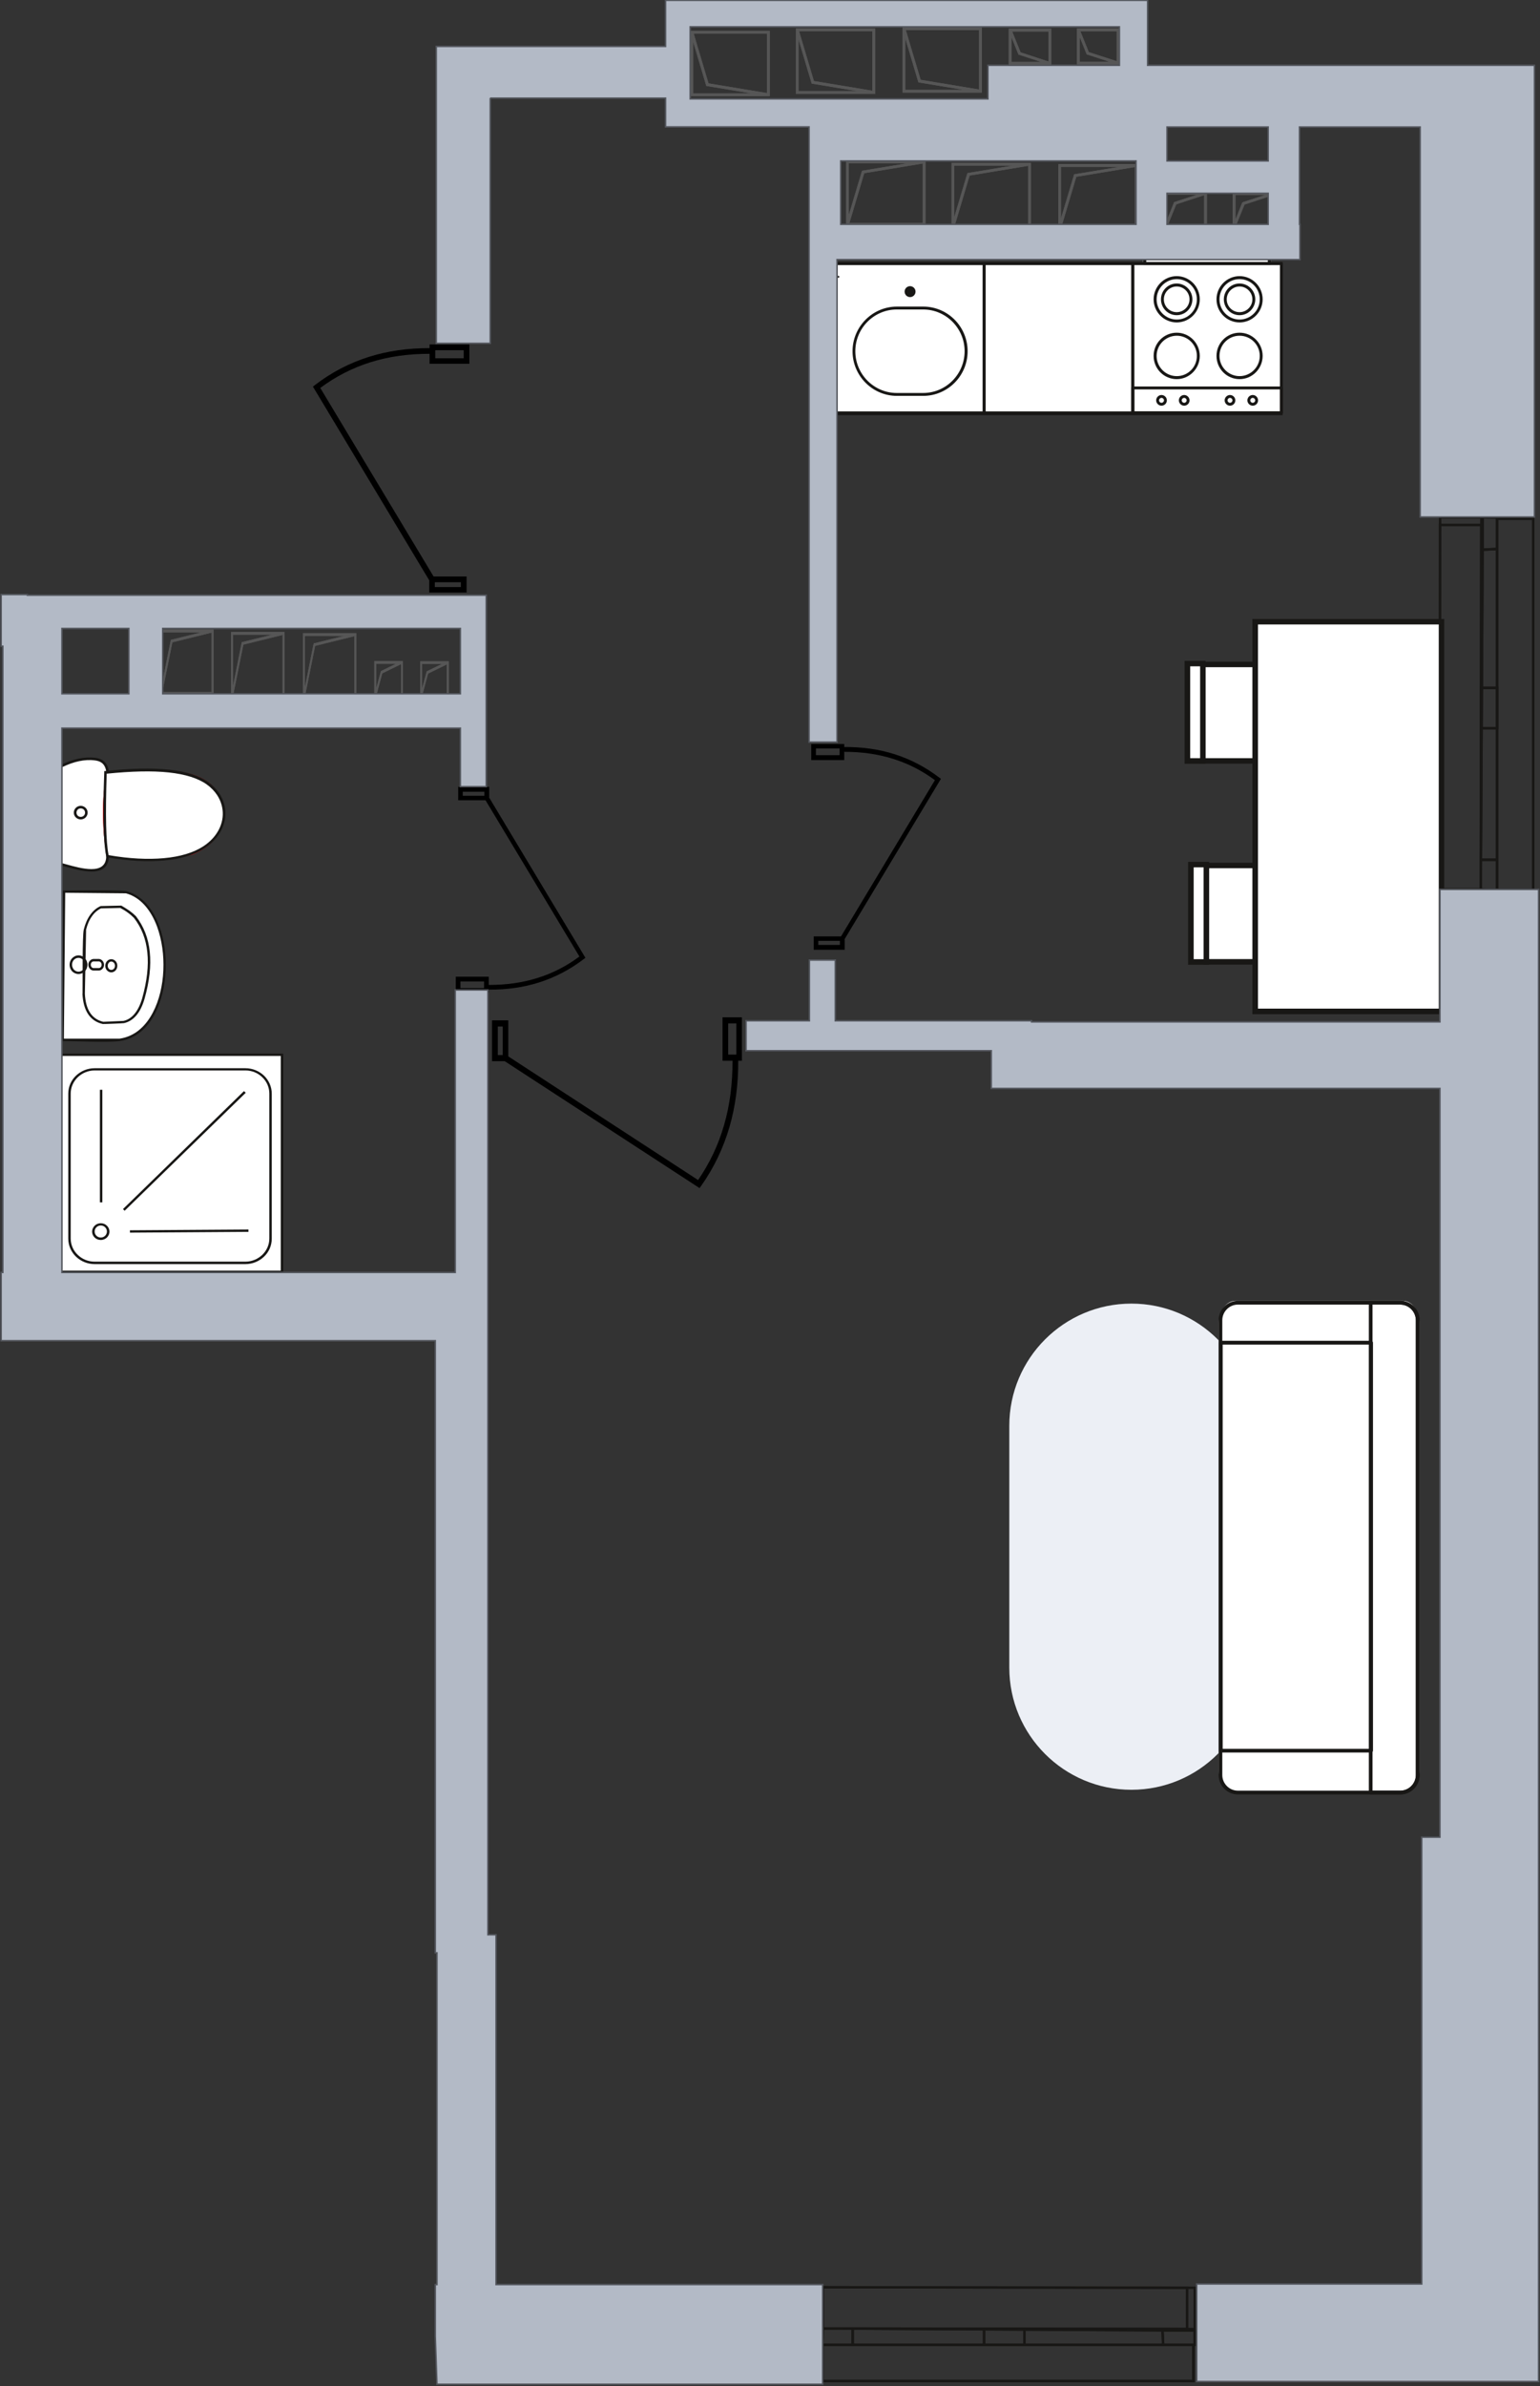 <svg xmlns="http://www.w3.org/2000/svg" width="208" height="322" viewBox="0 0 208 322" fill="none"><rect x="0" y="0" width="208" height="322" fill="#333333" stroke="none"/><g clip-path="url(#clip0_2872_6492)"><path d="M169.305 192.41C169.305 183.302 161.921 175.918 152.813 175.918C143.704 175.918 136.32 183.302 136.32 192.41V225.034C136.32 234.142 143.704 241.526 152.813 241.526C161.921 241.526 169.305 234.142 169.305 225.034V192.41Z" fill="#ECEFF5"></path><path d="M115.192 314.063L160.166 314.123V308.882L111.306 308.822V314.063H115.177H115.192ZM115.313 316.262H156.928L156.852 314.635L115.343 314.409V316.262H115.313ZM111.261 316.262H114.981V314.409L111.306 314.394L111.246 316.262H111.261ZM161.19 316.262H161.205V314.65H157.184L157.259 316.262H161.19ZM161.19 321.473H110.93V316.593V316.262C111.005 313.656 110.99 311.096 110.99 308.49C127.497 308.52 144.005 308.566 160.512 308.566V314.334H161.536V316.593H161.356V321.473H161.19ZM111.261 321.142H161.024V316.593H111.261V321.142Z" fill="#181715"></path><path d="M138.202 314.409H133.081V316.247H138.202V314.409ZM132.916 314.078H138.534V316.578H132.75V314.078H132.916Z" fill="#181715"></path><path d="M115.192 314.063L161.205 314.138V308.897L111.321 308.822V314.063H115.192ZM115.313 316.262H156.928L156.852 314.635L115.343 314.409V316.262H115.313ZM111.261 316.262H114.981V314.409L111.306 314.394L111.246 316.262H111.261ZM161.19 316.262H161.205V314.65H157.184L157.259 316.262H161.19ZM161.19 321.473H110.93V316.593V316.262C111.005 313.656 110.99 311.096 110.99 308.49C127.497 308.52 145.029 308.566 161.536 308.566V316.593H161.356V321.473H161.19ZM111.261 321.142H161.024V316.593H111.261V321.142Z" fill="#181715"></path><path d="M138.202 314.409H133.081V316.247H138.202V314.409ZM132.916 314.078H138.534V316.578H132.75V314.078H132.916Z" fill="#181715"></path><path d="M199.838 115.989L199.899 71.015H194.657L194.597 119.875H199.838V116.004V115.989ZM202.037 115.868V74.268L200.411 74.344L200.185 115.853H202.037V115.868ZM202.037 119.92V116.2H200.185L200.17 119.875L202.037 119.935V119.92ZM202.037 69.991L200.426 69.976V73.997L202.037 73.922V69.991ZM207.249 69.991V120.251H202.369H202.037C199.432 120.161 196.871 120.191 194.266 120.191C194.296 103.684 194.341 87.176 194.341 70.669H200.109V69.644H202.369V69.825H207.249V69.991ZM206.917 119.92V70.157H202.369V119.92H206.917Z" fill="#181715"></path><path d="M200.199 92.99V98.111H202.036V92.99H200.199ZM199.867 98.276V92.658H202.367V98.442H199.867V98.276Z" fill="#181715"></path><path d="M199.838 115.989L199.914 69.976H194.672L194.597 119.86H199.838V115.989ZM202.037 115.868V74.268L200.411 74.344L200.185 115.853H202.037V115.868ZM202.037 119.92V116.2H200.185L200.17 119.875L202.037 119.935V119.92ZM202.037 69.991L200.426 69.976V73.997L202.037 73.922V69.991ZM207.249 69.991V120.251H202.369H202.037C199.432 120.161 196.871 120.191 194.266 120.191C194.296 103.684 194.341 86.152 194.341 69.644H202.369V69.825H207.249V69.991ZM206.917 119.92V70.157H202.369V119.92H206.917Z" fill="#181715"></path><path d="M200.199 92.99V98.111H202.036V92.99H200.199ZM199.867 98.276V92.658H202.367V98.442H199.867V98.276Z" fill="#181715"></path><path d="M110.203 101.425V101.003H113.396V101.907H110.203V101.425ZM113.441 127.511H110.519V126.969H113.441V127.511ZM114.074 126.743L127.087 105.1L126.861 104.934C125.008 103.518 122.99 102.464 120.806 101.771C118.713 101.108 116.438 100.792 114.029 100.807V100.4H109.57V102.569H114.029V101.455C116.378 101.455 118.577 101.756 120.625 102.404C122.659 103.036 124.541 104 126.274 105.28L113.592 126.366H109.902V128.174H114.089V126.773L114.074 126.743Z" fill="black"></path><path d="M62.187 132.933V133.355H65.38V132.451H62.187V132.933ZM65.425 106.846H62.504V107.389H65.425V106.846ZM66.058 107.614L79.071 129.258L78.845 129.424C76.993 130.839 74.975 131.894 72.791 132.586C70.697 133.249 68.438 133.565 66.013 133.55V133.957H61.555V131.803H66.013V132.918C68.362 132.918 70.561 132.617 72.61 131.969C74.643 131.336 76.526 130.372 78.258 129.077L65.576 107.991H61.886V106.184H66.073V107.584L66.058 107.614Z" fill="black"></path><path d="M62.629 47.776V47.264H58.788V48.348H62.629V47.776ZM58.728 79.224H62.252V78.576H58.728V79.224ZM57.96 78.29L42.266 52.174L42.537 51.963C44.766 50.246 47.206 48.981 49.842 48.152C52.372 47.354 55.098 46.977 58.02 46.977V46.48H63.397V49.086H58.02V47.746C55.173 47.746 52.523 48.107 50.068 48.875C47.612 49.643 45.338 50.803 43.26 52.355L58.562 77.793H63.02V79.962H57.975V78.275L57.96 78.29Z" fill="black"></path><path d="M98.941 138.114H99.453V142.316H98.353V138.114H98.941ZM67.236 142.376V138.52H67.899V142.376H67.236ZM68.17 143.204L94.483 160.329L94.694 160.043C96.41 157.618 97.691 154.952 98.534 152.06C99.332 149.304 99.724 146.322 99.709 143.144H100.206V137.285H97.585V143.144H98.941C98.941 146.247 98.579 149.139 97.796 151.82C97.028 154.5 95.853 156.971 94.287 159.245L68.652 142.557V137.692H66.453V143.204H68.155H68.17Z" fill="black"></path><path fill-rule="evenodd" clip-rule="evenodd" d="M191.735 238.86V178.599C191.735 176.912 190.726 175.541 189.476 175.541H166.869C165.634 175.541 164.609 176.912 164.609 178.599V238.86C164.609 240.531 165.618 241.917 166.869 241.917H189.476C190.711 241.917 191.735 240.546 191.735 238.86Z" fill="white"></path><path d="M164.594 178.162V239.537C164.594 240.983 165.769 242.158 167.199 242.158H189.129C190.56 242.158 191.735 240.983 191.735 239.537V178.162C191.735 176.716 190.56 175.541 189.129 175.541H167.199C165.769 175.541 164.594 176.716 164.594 178.162ZM191.238 239.537C191.238 240.697 190.289 241.646 189.129 241.646H167.199C166.04 241.646 165.091 240.697 165.091 239.537V178.162C165.091 177.002 166.04 176.053 167.199 176.053H189.129C190.289 176.053 191.238 177.002 191.238 178.162V239.537Z" fill="#181715"></path><path d="M164.641 181.19V236.239C164.641 236.375 164.761 236.496 164.897 236.496H185.185C185.32 236.496 185.441 236.39 185.441 236.239V181.19C185.441 181.054 185.32 180.934 185.185 180.934H164.897C164.761 180.934 164.641 181.039 164.641 181.19ZM165.138 235.998V181.446H184.928V235.998H165.138Z" fill="#181715"></path><path d="M184.883 175.797V241.902C184.883 242.038 184.988 242.158 185.139 242.158H189.13C190.561 242.158 191.736 240.983 191.736 239.537V178.162C191.736 176.716 190.561 175.541 189.13 175.541H185.139C185.003 175.541 184.883 175.646 184.883 175.797ZM185.38 241.661V176.053H189.115C190.275 176.053 191.224 177.002 191.224 178.162V239.537C191.224 240.697 190.275 241.646 189.115 241.646H185.38V241.661Z" fill="#181715"></path><path d="M175.619 116.787H162.938V129.8H175.619V116.787Z" fill="white"></path><path d="M175.237 117.164H163.293V129.424H175.237V117.164ZM162.932 116.426H175.99V130.177H162.57V116.426H162.947H162.932Z" fill="#181715"></path><path d="M162.937 116.666H160.844V129.8H162.937V116.666Z" fill="white"></path><path d="M162.562 117.043H161.222V129.438H162.562V117.043ZM160.845 116.305H163.3V130.191H160.469V116.305H160.845Z" fill="#181715"></path><path d="M175.151 89.676H162.469V102.689H175.151V89.676Z" fill="white"></path><path d="M174.776 90.037H162.832V102.312H174.776V90.037ZM162.471 89.299H175.529V103.05H162.109V89.299H162.486H162.471Z" fill="#181715"></path><path d="M162.484 89.557H160.391V102.69H162.484V89.557Z" fill="white"></path><path d="M162.094 89.918H160.753V102.313H162.094V89.918ZM160.377 89.18H162.832V103.066H160V89.18H160.377Z" fill="#181715"></path><path d="M194.684 83.908H169.531V136.488H194.684V83.908Z" fill="white"></path><path d="M195.062 83.908V136.864H169.156V83.531H195.062V83.908ZM194.324 136.111V84.269H169.909V136.111H194.324Z" fill="#181715"></path><path d="M171.703 34.023H154.367V35.59H171.703V34.023Z" fill="white"></path><path d="M173.054 35.529H112.688V55.862H173.054V35.529Z" fill="white"></path><path d="M112.855 55.698V35.696H172.89V55.698H112.855ZM112.523 35.53V56.029H173.236V35.35H112.523V35.515V35.53Z" fill="#181715"></path><path d="M133.126 35.575V55.712C133.126 55.817 133.036 55.908 132.93 55.908H112.883C112.778 55.908 112.688 55.817 112.688 55.712V35.575C112.688 35.469 112.778 35.379 112.883 35.379H132.93C133.036 35.379 133.126 35.469 133.126 35.575ZM132.734 55.516V35.77H113.079V55.516H132.734Z" fill="#181715"></path><path d="M153.188 35.575V55.712C153.188 55.817 153.098 55.908 152.992 55.908H132.93C132.825 55.908 132.734 55.817 132.734 55.712V35.575C132.734 35.469 132.825 35.379 132.93 35.379H152.992C153.098 35.379 153.188 35.469 153.188 35.575ZM152.796 55.516V35.77H133.126V55.516H152.796Z" fill="#181715"></path><path d="M173.266 35.575V55.712C173.266 55.817 173.176 55.908 173.07 55.908H153.008C152.903 55.908 152.812 55.817 152.812 55.712V35.575C152.812 35.469 152.903 35.379 153.008 35.379H173.07C173.176 35.379 173.266 35.469 173.266 35.575ZM172.874 55.516V35.77H153.204V55.516H172.874Z" fill="#181715"></path><path d="M173.266 52.354V55.713C173.266 55.818 173.176 55.908 173.07 55.908H153.008C152.903 55.908 152.812 55.818 152.812 55.713V52.354C152.812 52.249 152.903 52.158 153.008 52.158H173.07C173.176 52.158 173.266 52.249 173.266 52.354ZM172.874 55.517V52.55H153.204V55.517H172.874Z" fill="#181715"></path><path d="M157.602 54.026C157.602 54.432 157.271 54.749 156.879 54.749C156.488 54.749 156.156 54.417 156.156 54.026C156.156 53.634 156.488 53.303 156.879 53.303C157.271 53.303 157.602 53.634 157.602 54.026ZM156.548 54.026C156.548 54.206 156.698 54.357 156.879 54.357C157.06 54.357 157.211 54.206 157.211 54.026C157.211 53.845 157.06 53.694 156.879 53.694C156.698 53.694 156.548 53.845 156.548 54.026Z" fill="#181715"></path><path d="M160.665 54.026C160.665 54.432 160.333 54.749 159.942 54.749C159.55 54.749 159.219 54.417 159.219 54.026C159.219 53.634 159.55 53.303 159.942 53.303C160.333 53.303 160.665 53.634 160.665 54.026ZM159.61 54.026C159.61 54.206 159.761 54.357 159.942 54.357C160.122 54.357 160.273 54.206 160.273 54.026C160.273 53.845 160.122 53.694 159.942 53.694C159.761 53.694 159.61 53.845 159.61 54.026Z" fill="#181715"></path><path d="M166.852 54.026C166.852 54.432 166.521 54.749 166.129 54.749C165.738 54.749 165.406 54.417 165.406 54.026C165.406 53.634 165.738 53.303 166.129 53.303C166.521 53.303 166.852 53.634 166.852 54.026ZM165.798 54.026C165.798 54.206 165.948 54.357 166.129 54.357C166.31 54.357 166.461 54.206 166.461 54.026C166.461 53.845 166.31 53.694 166.129 53.694C165.948 53.694 165.798 53.845 165.798 54.026Z" fill="#181715"></path><path d="M169.922 54.026C169.922 54.432 169.591 54.749 169.2 54.749C168.808 54.749 168.477 54.417 168.477 54.026C168.477 53.634 168.808 53.303 169.2 53.303C169.591 53.303 169.922 53.634 169.922 54.026ZM168.868 54.026C168.868 54.206 169.019 54.357 169.2 54.357C169.38 54.357 169.531 54.206 169.531 54.026C169.531 53.845 169.38 53.694 169.2 53.694C169.019 53.694 168.868 53.845 168.868 54.026Z" fill="#181715"></path><path d="M162.048 48.031C162.048 49.748 160.647 51.164 158.93 51.164C157.213 51.164 155.812 49.763 155.812 48.031C155.812 46.299 157.213 44.898 158.93 44.898C160.647 44.898 162.048 46.299 162.048 48.031ZM156.219 48.031C156.219 49.537 157.439 50.757 158.945 50.757C160.451 50.757 161.656 49.537 161.656 48.031C161.656 46.525 160.436 45.305 158.945 45.305C157.454 45.305 156.219 46.525 156.219 48.031Z" fill="#181715"></path><path d="M170.54 48.031C170.54 49.748 169.139 51.164 167.422 51.164C165.705 51.164 164.305 49.763 164.305 48.031C164.305 46.299 165.705 44.898 167.422 44.898C169.139 44.898 170.54 46.299 170.54 48.031ZM164.711 48.031C164.711 49.537 165.931 50.757 167.422 50.757C168.914 50.757 170.149 49.537 170.149 48.031C170.149 46.525 168.929 45.305 167.422 45.305C165.916 45.305 164.711 46.525 164.711 48.031Z" fill="#181715"></path><path d="M162.048 40.395C162.048 42.111 160.647 43.512 158.93 43.512C157.213 43.512 155.812 42.111 155.812 40.395C155.812 38.678 157.213 37.262 158.93 37.262C160.647 37.262 162.048 38.662 162.048 40.395ZM156.219 40.395C156.219 41.901 157.439 43.121 158.945 43.121C160.451 43.121 161.656 41.901 161.656 40.395C161.656 38.888 160.436 37.668 158.945 37.668C157.454 37.668 156.219 38.888 156.219 40.395Z" fill="#181715"></path><path d="M161.052 40.395C161.052 41.569 160.103 42.533 158.928 42.533C157.754 42.533 156.805 41.569 156.805 40.395C156.805 39.22 157.754 38.256 158.928 38.256C160.103 38.256 161.052 39.22 161.052 40.395ZM157.196 40.395C157.196 41.358 157.979 42.127 158.928 42.127C159.877 42.127 160.66 41.343 160.66 40.395C160.66 39.446 159.892 38.663 158.928 38.663C157.964 38.663 157.196 39.446 157.196 40.395Z" fill="#181715"></path><path d="M170.54 40.395C170.54 42.111 169.139 43.512 167.422 43.512C165.705 43.512 164.305 42.111 164.305 40.395C164.305 38.678 165.705 37.262 167.422 37.262C169.139 37.262 170.54 38.662 170.54 40.395ZM164.711 40.395C164.711 41.901 165.931 43.121 167.422 43.121C168.914 43.121 170.149 41.901 170.149 40.395C170.149 38.888 168.929 37.668 167.422 37.668C165.916 37.668 164.711 38.888 164.711 40.395Z" fill="#181715"></path><path d="M169.544 40.395C169.544 41.569 168.595 42.533 167.421 42.533C166.246 42.533 165.297 41.569 165.297 40.395C165.297 39.22 166.246 38.256 167.421 38.256C168.595 38.256 169.544 39.22 169.544 40.395ZM165.688 40.395C165.688 41.358 166.472 42.127 167.421 42.127C168.369 42.127 169.153 41.343 169.153 40.395C169.153 39.446 168.369 38.663 167.421 38.663C166.472 38.663 165.688 39.446 165.688 40.395Z" fill="#181715"></path><path d="M113.383 37.353C113.383 37.353 113.322 37.473 113.262 37.473H112.87C112.87 37.473 112.75 37.413 112.75 37.353C112.75 37.293 112.81 37.232 112.87 37.232H113.262C113.262 37.232 113.383 37.293 113.383 37.353Z" fill="#181715"></path><path d="M130.692 47.398C130.692 50.726 127.996 53.422 124.697 53.422H121.143C117.829 53.422 115.148 50.711 115.148 47.398C115.148 44.084 117.844 41.373 121.143 41.373H124.697C128.011 41.373 130.692 44.084 130.692 47.398ZM115.525 47.398C115.525 50.5 118.04 53.031 121.128 53.031H124.682C127.77 53.031 130.285 50.5 130.285 47.398C130.285 44.295 127.77 41.765 124.682 41.765H121.128C118.04 41.765 115.525 44.295 115.525 47.398Z" fill="#181715"></path><path d="M122.918 40.093C122.511 40.093 122.18 39.762 122.18 39.355C122.18 38.949 122.511 38.617 122.918 38.617C123.324 38.617 123.656 38.949 123.656 39.355C123.656 39.762 123.324 40.093 122.918 40.093Z" fill="#181715"></path><path d="M171.704 34.025V35.591C171.704 35.696 171.598 35.772 171.478 35.772H154.609C154.488 35.772 154.383 35.681 154.383 35.591V34.025C154.383 33.919 154.488 33.844 154.609 33.844H171.478C171.598 33.844 171.704 33.919 171.704 34.025ZM171.237 35.395V34.205H154.82V35.395H171.237Z" fill="#181715"></path><path fill-rule="evenodd" clip-rule="evenodd" d="M8.649 120.326C8.528 133.655 8.453 140.312 8.453 140.312H16.15C24.042 139.198 24.162 122.269 17.008 120.386C11.42 120.341 8.634 120.311 8.634 120.311" fill="white"></path><path d="M8.297 140.327L8.493 120.175C9.818 120.175 16.355 120.07 17.063 120.25C19.171 120.808 20.662 122.615 21.521 124.965C22.184 126.772 22.47 128.896 22.379 130.974C22.289 133.053 21.807 135.101 20.948 136.773C19.909 138.761 18.328 140.192 16.189 140.493C14.442 140.734 10.3 140.493 8.297 140.493V140.327ZM8.809 120.491L8.628 140.162H16.159C18.177 139.876 19.683 138.505 20.662 136.607C21.506 134.996 21.973 132.992 22.063 130.944C22.154 128.911 21.867 126.832 21.22 125.055C20.391 122.826 18.991 121.079 17.002 120.552L8.809 120.476V120.491Z" fill="#181715"></path><path d="M11.148 134.108C11.178 132.707 11.103 126.276 11.314 125.447C11.509 124.664 11.796 124.001 12.172 123.474C12.549 122.947 13 122.54 13.558 122.284H13.603L13.648 122.269L16.344 122.209H16.389C16.796 122.45 17.157 122.676 17.489 122.902C17.82 123.143 18.106 123.384 18.362 123.64C19.417 125.01 20.049 126.622 20.23 128.475C20.426 130.327 20.185 132.436 19.522 134.785C19.251 135.719 18.89 136.457 18.438 136.999C17.971 137.557 17.413 137.918 16.751 138.069C16.645 138.099 13.964 138.204 13.889 138.189C12.172 137.798 11.253 136.427 11.133 134.093L11.148 134.108ZM11.63 125.507L11.464 134.108C11.57 136.261 12.398 137.527 13.949 137.888L16.691 137.768C17.278 137.632 17.775 137.301 18.182 136.804C18.603 136.291 18.95 135.599 19.206 134.71C19.853 132.391 20.094 130.327 19.899 128.52C19.718 126.727 19.115 125.176 18.091 123.866C17.85 123.625 17.579 123.384 17.263 123.158C16.962 122.932 16.615 122.721 16.239 122.525L13.633 122.586C13.151 122.827 12.744 123.173 12.413 123.655C12.067 124.137 11.796 124.754 11.615 125.507H11.63Z" fill="#181715"></path><path d="M11.462 131.08C11.236 131.306 10.935 131.441 10.603 131.441C10.272 131.441 9.971 131.306 9.745 131.08C9.534 130.854 9.398 130.537 9.398 130.191C9.398 129.845 9.534 129.528 9.745 129.302C9.971 129.076 10.272 128.926 10.603 128.926C10.935 128.926 11.236 129.061 11.462 129.302C11.673 129.528 11.808 129.845 11.808 130.191C11.808 130.537 11.673 130.854 11.462 131.08ZM10.603 131.125C10.844 131.125 11.07 131.019 11.221 130.854C11.387 130.688 11.477 130.462 11.477 130.191C11.477 129.92 11.371 129.709 11.221 129.528C11.055 129.363 10.844 129.257 10.603 129.257C10.362 129.257 10.136 129.363 9.986 129.528C9.82 129.694 9.73 129.935 9.73 130.191C9.73 130.447 9.835 130.673 9.986 130.854C10.152 131.019 10.362 131.125 10.603 131.125Z" fill="#181715"></path><path d="M15.62 130.946C15.469 131.111 15.258 131.217 15.032 131.217C14.806 131.217 14.595 131.111 14.445 130.946C14.294 130.78 14.219 130.569 14.219 130.328C14.219 130.087 14.309 129.861 14.445 129.711C14.595 129.545 14.806 129.439 15.032 129.439C15.258 129.439 15.469 129.545 15.62 129.711C15.77 129.876 15.845 130.087 15.845 130.328C15.845 130.569 15.755 130.795 15.62 130.946ZM15.032 130.885C15.168 130.885 15.288 130.825 15.379 130.735C15.469 130.629 15.529 130.494 15.529 130.328C15.529 130.162 15.469 130.027 15.379 129.921C15.288 129.831 15.168 129.756 15.032 129.756C14.896 129.756 14.776 129.816 14.701 129.921C14.61 130.027 14.55 130.162 14.55 130.328C14.55 130.494 14.61 130.629 14.701 130.735C14.791 130.84 14.912 130.885 15.032 130.885Z" fill="#181715"></path><path d="M13.33 130.975H12.653C12.457 130.975 12.276 130.884 12.14 130.734C12.02 130.598 11.93 130.402 11.93 130.191C11.93 129.981 12.005 129.785 12.14 129.649C12.276 129.499 12.457 129.408 12.653 129.408H13.33C13.526 129.408 13.707 129.499 13.842 129.649C13.963 129.785 14.053 129.981 14.053 130.191C14.053 130.402 13.978 130.598 13.842 130.734C13.707 130.884 13.526 130.975 13.33 130.975ZM12.653 130.643H13.33C13.436 130.643 13.526 130.598 13.601 130.523C13.677 130.447 13.722 130.327 13.722 130.191C13.722 130.056 13.677 129.95 13.601 129.86C13.526 129.785 13.436 129.74 13.33 129.74H12.653C12.547 129.74 12.457 129.785 12.382 129.86C12.306 129.935 12.261 130.056 12.261 130.191C12.261 130.327 12.306 130.432 12.382 130.523C12.457 130.598 12.547 130.643 12.653 130.643Z" fill="#181715"></path><path fill-rule="evenodd" clip-rule="evenodd" d="M8.227 116.607V103.383C9.898 102.555 11.435 102.238 12.82 102.404C13.98 102.524 14.552 103.247 14.552 104.573C13.935 107.314 13.935 110.959 14.522 115.507C14.522 118.716 9.989 117.029 8.227 116.592" fill="white"></path><path d="M8.386 103.502V116.485L8.989 116.651C9.952 116.922 11.263 117.283 12.347 117.283C13.462 117.283 14.335 116.877 14.35 115.551C14.049 113.277 13.899 111.229 13.914 109.406C13.914 107.584 14.079 105.972 14.38 104.602C14.38 103.984 14.245 103.517 13.989 103.186C13.733 102.854 13.326 102.674 12.799 102.613C12.121 102.523 11.413 102.568 10.675 102.719C9.952 102.869 9.199 103.141 8.416 103.517M8.07 116.621V103.291L8.16 103.246C9.004 102.824 9.817 102.538 10.6 102.372C11.383 102.207 12.136 102.177 12.844 102.252C13.477 102.327 13.944 102.553 14.26 102.96C14.576 103.351 14.727 103.894 14.727 104.602V104.632C14.411 105.987 14.26 107.569 14.26 109.391C14.26 111.198 14.396 113.247 14.697 115.506C14.697 117.133 13.658 117.615 12.362 117.615C11.233 117.615 9.907 117.253 8.913 116.982C8.642 116.907 8.401 116.831 8.19 116.786L8.055 116.756V116.621H8.07Z" fill="#181715"></path><path fill-rule="evenodd" clip-rule="evenodd" d="M10.902 110.416C11.323 110.416 11.655 110.085 11.655 109.663C11.655 109.242 11.308 108.91 10.902 108.91C10.495 108.91 10.148 109.242 10.148 109.663C10.148 110.085 10.495 110.416 10.902 110.416Z" fill="white"></path><path d="M11.565 110.311C11.4 110.476 11.159 110.582 10.903 110.582C10.646 110.582 10.421 110.476 10.24 110.311C10.074 110.145 9.969 109.919 9.969 109.663C9.969 109.407 10.074 109.181 10.24 109.015C10.405 108.85 10.646 108.744 10.903 108.744C11.159 108.744 11.384 108.85 11.565 109.015C11.731 109.181 11.836 109.407 11.836 109.663C11.836 109.919 11.731 110.145 11.565 110.311ZM10.903 110.235C11.068 110.235 11.219 110.175 11.324 110.07C11.43 109.964 11.49 109.814 11.49 109.663C11.49 109.512 11.43 109.362 11.324 109.256C11.219 109.151 11.068 109.091 10.903 109.091C10.737 109.091 10.586 109.151 10.496 109.256C10.39 109.362 10.33 109.512 10.33 109.663C10.33 109.814 10.39 109.964 10.496 110.07C10.601 110.175 10.752 110.235 10.903 110.235Z" fill="#181715"></path><path fill-rule="evenodd" clip-rule="evenodd" d="M24.309 104.302C20.619 103.624 17.275 104.151 14.308 105.883C13.992 108.218 14.007 110.868 14.323 113.851C18.329 115.718 22.2 116.155 25.92 115.161C28.571 114.107 30.002 112.284 30.228 109.709C29.881 106.621 27.909 104.814 24.309 104.286" fill="white"></path><path d="M19.004 104.03C20.691 103.759 22.468 103.804 24.321 104.136C26.159 104.407 27.574 104.994 28.583 105.928C29.608 106.862 30.195 108.112 30.391 109.708V109.739C30.27 111.064 29.849 112.194 29.111 113.127C28.372 114.061 27.333 114.799 25.978 115.341H25.963C22.197 116.366 18.296 115.914 14.245 114.031L14.155 113.986V113.896C13.989 112.404 13.898 110.989 13.898 109.648C13.898 108.308 13.974 107.058 14.124 105.883V105.792L14.215 105.747C15.721 104.874 17.317 104.301 19.004 104.03ZM24.276 104.482C22.453 104.151 20.706 104.106 19.064 104.377C17.453 104.633 15.917 105.175 14.471 106.018C14.32 107.148 14.245 108.368 14.26 109.648C14.26 110.943 14.335 112.314 14.501 113.76C18.432 115.582 22.227 116.004 25.887 115.01C27.183 114.498 28.177 113.79 28.87 112.917C29.562 112.043 29.969 110.974 30.09 109.739C29.909 108.247 29.352 107.058 28.403 106.184C27.439 105.31 26.083 104.738 24.321 104.482H24.276Z" fill="#E31111"></path><path fill-rule="evenodd" clip-rule="evenodd" d="M14.251 104.225C14.04 109.964 14.131 113.729 14.522 115.521C20.276 116.53 24.93 116.033 27.551 114.331C31.015 112.057 31.165 107.96 28.048 105.686C25.668 103.954 21.044 103.502 14.266 104.225" fill="white"></path><path d="M13.989 111.349C13.944 109.466 13.974 107.087 14.079 104.21V104.059L14.23 104.044C17.634 103.683 20.496 103.622 22.815 103.863C25.15 104.104 26.927 104.662 28.147 105.55C28.764 106.002 29.262 106.529 29.638 107.087C30.21 107.96 30.481 108.954 30.451 109.933C30.421 110.912 30.075 111.906 29.427 112.795C28.975 113.412 28.388 113.985 27.65 114.467C26.309 115.355 24.442 115.913 22.168 116.123C19.953 116.319 17.363 116.199 14.501 115.702H14.381L14.351 115.566C14.155 114.662 14.034 113.262 13.989 111.364M14.411 104.39C14.32 107.192 14.29 109.511 14.335 111.364C14.381 113.156 14.486 114.497 14.667 115.4C17.453 115.882 19.984 116.003 22.137 115.807C24.351 115.611 26.159 115.054 27.454 114.211C28.162 113.744 28.719 113.217 29.141 112.629C29.743 111.801 30.06 110.867 30.09 109.963C30.12 109.045 29.864 108.126 29.337 107.312C28.99 106.785 28.523 106.288 27.936 105.867C26.761 105.023 25.044 104.481 22.785 104.24C20.526 103.999 17.739 104.074 14.426 104.406L14.411 104.39Z" fill="#181715"></path><path d="M38.094 142.346H8.031V171.64H38.094V142.346Z" fill="white"></path><path d="M8.025 171.806H38.254V142.18H7.859V171.806H8.025ZM37.922 171.474H8.191V142.496H37.922V171.474Z" fill="#181715"></path><path d="M12.773 170.587H33.151C34.13 170.587 35.019 170.196 35.667 169.578C36.314 168.961 36.706 168.102 36.706 167.153V147.588C36.706 146.639 36.299 145.781 35.667 145.163C35.019 144.546 34.13 144.154 33.151 144.154H12.773C11.794 144.154 10.906 144.546 10.258 145.163C9.61 145.781 9.219 146.639 9.219 147.588V167.153C9.219 168.102 9.625 168.961 10.258 169.578C10.906 170.196 11.794 170.587 12.773 170.587ZM33.151 170.256H12.773C11.885 170.256 11.086 169.909 10.499 169.337C9.912 168.78 9.55 167.997 9.55 167.138V147.573C9.55 146.715 9.912 145.947 10.499 145.374C11.086 144.817 11.885 144.456 12.773 144.456H33.151C34.04 144.456 34.838 144.802 35.426 145.374C36.013 145.932 36.375 146.715 36.375 147.573V167.138C36.375 167.997 36.013 168.765 35.426 169.337C34.838 169.894 34.04 170.256 33.151 170.256Z" fill="#181715"></path><path d="M12.784 167.002C12.995 167.213 13.281 167.333 13.612 167.333C13.944 167.333 14.23 167.198 14.441 167.002C14.652 166.791 14.787 166.505 14.787 166.204C14.787 165.903 14.652 165.601 14.441 165.406C14.23 165.195 13.944 165.074 13.612 165.074C13.281 165.074 12.995 165.195 12.784 165.406C12.573 165.616 12.438 165.903 12.438 166.204C12.438 166.505 12.573 166.806 12.784 167.002ZM13.612 167.002C13.386 167.002 13.175 166.912 13.025 166.761C12.874 166.61 12.784 166.415 12.784 166.189C12.784 165.963 12.874 165.767 13.025 165.616C13.175 165.466 13.386 165.375 13.612 165.375C13.838 165.375 14.049 165.466 14.2 165.616C14.35 165.767 14.441 165.963 14.441 166.189C14.441 166.415 14.35 166.61 14.2 166.761C14.049 166.912 13.838 167.002 13.612 167.002Z" fill="#181715"></path><path d="M32.951 147.242L16.609 163.162L16.835 163.388L33.192 147.468L32.951 147.242Z" fill="#181715"></path><path d="M13.823 147.061H13.492V162.258H13.823V147.061Z" fill="#181715"></path><path d="M33.557 165.918L17.547 166.023V166.34L33.557 166.234V165.918Z" fill="#181715"></path><path d="M107.869 12.289H115.731L109.631 11.28L107.854 5.331V12.289H107.869ZM117.824 12.259V4.216H107.929L109.932 10.934L117.824 12.244V12.259ZM118.201 4.036V12.666H107.492V3.84H118.201V4.021V4.036Z" fill="#565656"></path><path d="M122.283 12.125H130.145L124.045 11.116L122.268 5.167V12.125H122.283ZM132.238 12.095V4.052H122.343L124.346 10.77L132.238 12.08V12.095ZM132.615 3.872V12.502H121.906V3.676H132.615V3.857V3.872Z" fill="#565656"></path><path d="M93.634 12.606H101.496L95.397 11.597L93.619 5.647V12.606H93.634ZM103.59 12.576V4.533H93.695L95.698 11.25L103.59 12.561V12.576ZM103.967 4.352V12.982H93.258V4.156H103.967V4.352Z" fill="#565656"></path><path d="M136.627 8.359H140.618L137.56 7.365L136.627 5.046V8.359ZM141.612 8.284V4.263H136.717L137.847 7.064L141.612 8.299V8.284ZM141.988 4.067V8.721H136.25V3.871H141.988V4.052V4.067Z" fill="#565656"></path><path d="M145.837 8.328H149.829L146.771 7.334L145.837 5.015V8.328ZM150.823 8.253V4.231H145.928L147.057 7.033L150.823 8.253ZM151.199 4.036V8.69H145.461V3.84H151.199V4.036Z" fill="#565656"></path><path d="M107.869 12.289H115.731L109.631 11.28L107.854 5.331V12.289H107.869ZM117.824 12.259V4.216H107.929L109.932 10.934L117.824 12.244V12.259ZM118.201 4.036V12.666H107.492V3.84H118.201V4.021V4.036Z" fill="#565656"></path><path d="M122.283 12.125H130.145L124.045 11.116L122.268 5.167V12.125H122.283ZM132.238 12.095V4.052H122.343L124.346 10.77L132.238 12.08V12.095ZM132.615 3.872V12.502H121.906V3.676H132.615V3.857V3.872Z" fill="#565656"></path><path d="M93.634 12.606H101.496L95.397 11.597L93.619 5.647V12.606H93.634ZM103.59 12.576V4.533H93.695L95.698 11.25L103.59 12.561V12.576ZM103.967 4.352V12.982H93.258V4.156H103.967V4.352Z" fill="#565656"></path><path d="M136.627 8.359H140.618L137.56 7.365L136.627 5.046V8.359ZM141.612 8.284V4.263H136.717L137.847 7.064L141.612 8.299V8.284ZM141.988 4.067V8.721H136.25V3.871H141.988V4.052V4.067Z" fill="#565656"></path><path d="M145.837 8.328H149.829L146.771 7.334L145.837 5.015V8.328ZM150.823 8.253V4.231H145.928L147.057 7.033L150.823 8.253ZM151.199 4.036V8.69H145.461V3.84H151.199V4.036Z" fill="#565656"></path><path d="M128.9 22.351H136.762L130.662 23.36L128.885 29.31V22.351H128.9ZM138.856 22.381V30.409H128.96L130.963 23.692L138.856 22.381ZM139.232 30.605V21.975H128.523V30.801H139.232V30.605Z" fill="#565656"></path><path d="M143.314 22.517H151.176L145.076 23.526L143.299 29.476V22.517H143.314ZM153.27 22.547V30.575H143.374L145.377 23.858L153.27 22.547ZM153.646 30.771V22.141H142.938V30.967H153.646V30.786V30.771Z" fill="#565656"></path><path d="M114.666 22.035H122.528L116.428 23.044L114.651 28.993V22.035H114.666ZM124.621 22.065V30.093H114.726L116.729 23.375L124.621 22.065ZM124.998 30.288V21.658H114.289V30.484H124.998V30.303V30.288Z" fill="#565656"></path><path d="M157.65 26.281H161.641L158.584 27.276L157.65 29.595V26.281ZM162.635 26.357V30.378H157.74L158.87 27.577L162.635 26.342V26.357ZM163.012 30.574V25.92H157.273V30.77H163.012V30.589V30.574Z" fill="#565656"></path><path d="M166.869 26.313H170.86L167.803 27.307L166.869 29.626V26.313ZM171.854 26.388V30.409H166.959L168.089 27.608L171.854 26.373V26.388ZM172.231 30.605V25.951H166.492V30.801H172.231V30.605Z" fill="#565656"></path><path d="M128.9 22.351H136.762L130.662 23.36L128.885 29.31V22.351H128.9ZM138.856 22.381V30.409H128.96L130.963 23.692L138.856 22.381ZM139.232 30.605V21.975H128.523V30.801H139.232V30.605Z" fill="#565656"></path><path d="M143.314 22.517H151.176L145.076 23.526L143.299 29.476V22.517H143.314ZM153.27 22.547V30.575H143.374L145.377 23.858L153.27 22.547ZM153.646 30.771V22.141H142.938V30.967H153.646V30.786V30.771Z" fill="#565656"></path><path d="M114.666 22.035H122.528L116.428 23.044L114.651 28.993V22.035H114.666ZM124.621 22.065V30.093H114.726L116.729 23.375L124.621 22.065ZM124.998 30.288V21.658H114.289V30.484H124.998V30.303V30.288Z" fill="#565656"></path><path d="M157.65 26.281H161.641L158.584 27.276L157.65 29.595V26.281ZM162.635 26.357V30.378H157.74L158.87 27.577L162.635 26.342V26.357ZM163.012 30.574V25.92H157.273V30.77H163.012V30.589V30.574Z" fill="#565656"></path><path d="M166.869 26.313H170.86L167.803 27.307L166.869 29.626V26.313ZM171.854 26.388V30.409H166.959L168.089 27.608L171.854 26.373V26.388ZM172.231 30.605V25.951H166.492V30.801H172.231V30.605Z" fill="#565656"></path><path d="M31.467 85.654H36.754L32.657 86.663L31.467 92.612V85.654ZM38.169 85.684V93.712H31.512L32.868 86.994L38.169 85.684ZM38.425 93.908V85.277H31.211V94.103H38.425V93.923V93.908Z" fill="#565656"></path><path d="M41.163 85.82H46.465L42.368 86.829L41.178 92.778V85.82H41.163ZM47.865 85.85V93.878H41.208L42.564 87.16L47.865 85.85ZM48.121 94.074V85.443H40.922V94.269H48.121V94.089V94.074Z" fill="#565656"></path><path d="M21.882 85.339H27.168L23.072 86.349L21.882 92.298V85.339ZM28.584 85.37V93.397H21.927L23.282 86.68L28.584 85.37ZM28.84 93.593V84.963H21.641V93.789H28.84V93.608V93.593Z" fill="#565656"></path><path d="M50.819 89.57H53.499L51.451 90.564L50.819 92.884V89.57ZM54.162 89.646V93.667H50.879L51.632 90.866L54.162 89.631V89.646ZM54.418 93.863V89.209H50.562V94.059H54.418V93.878V93.863Z" fill="#565656"></path><path d="M57.006 89.602H59.687L57.639 90.596L57.006 92.915V89.602ZM60.35 89.677V93.698H57.066L57.819 90.897L60.35 89.662V89.677ZM60.606 93.894V89.24H56.75V94.09H60.606V93.894Z" fill="#565656"></path><path d="M31.467 85.654H36.754L32.657 86.663L31.467 92.612V85.654ZM38.169 85.684V93.712H31.512L32.868 86.994L38.169 85.684ZM38.425 93.908V85.277H31.211V94.103H38.425V93.923V93.908Z" fill="#565656"></path><path d="M41.163 85.82H46.465L42.368 86.829L41.178 92.778V85.82H41.163ZM47.865 85.85V93.878H41.208L42.564 87.16L47.865 85.85ZM48.121 94.074V85.443H40.922V94.269H48.121V94.089V94.074Z" fill="#565656"></path><path d="M21.882 85.339H27.168L23.072 86.349L21.882 92.298V85.339ZM28.584 85.37V93.397H21.927L23.282 86.68L28.584 85.37ZM28.84 93.593V84.963H21.641V93.789H28.84V93.608V93.593Z" fill="#565656"></path><path d="M50.819 89.57H53.499L51.451 90.564L50.819 92.884V89.57ZM54.162 89.646V93.667H50.879L51.632 90.866L54.162 89.631V89.646ZM54.418 93.863V89.209H50.562V94.059H54.418V93.878V93.863Z" fill="#565656"></path><path d="M57.006 89.602H59.687L57.639 90.596L57.006 92.915V89.602ZM60.35 89.677V93.698H57.066L57.819 90.897L60.35 89.662V89.677ZM60.606 93.894V89.24H56.75V94.09H60.606V93.894Z" fill="#565656"></path><path d="M194.48 120.025V137.903H139.325V137.752H112.816V129.559H109.322V137.752H100.767V141.789H133.887V146.88H194.48V247.927H192.025V308.218H161.631V321.382H207.809V120.025H194.495H194.48ZM66.984 261.091H65.9V133.595H61.487V171.716H8.365V98.261H62.179V106.153H65.674V80.323H3.696V80.232H0.156V87.206H0.382V171.716H0.156V180.919H58.791V263.531H59.017V308.294H58.791V315.252L59.017 321.744H111.114V308.294H66.999V261.091H66.984ZM21.98 84.811H62.179V93.622H21.98V84.811ZM8.365 84.811H17.402V93.622H8.365V84.811ZM66.201 13.239H89.893V17.125H109.277V100.144H113.057V35.033H175.578V30.273H175.517V17.14H191.814V69.765H207.252V8.811H155.004V0.045H89.893V6.265H58.926V46.329H66.216V13.239H66.201ZM157.624 17.14H171.285V21.718H157.624V17.14ZM157.624 26.086H171.285V30.273H157.624V26.086ZM153.437 21.718V30.273H113.554V21.718H153.437ZM93.221 3.615H151.193V8.811H133.436V13.344H93.221V3.615Z" fill="#B3BAC6" stroke="#53565D" stroke-width="0.2" stroke-miterlimit="22.93"></path></g><defs><clipPath id="clip0_2872_6492"><rect width="207.954" height="322" fill="white"></rect></clipPath></defs></svg>